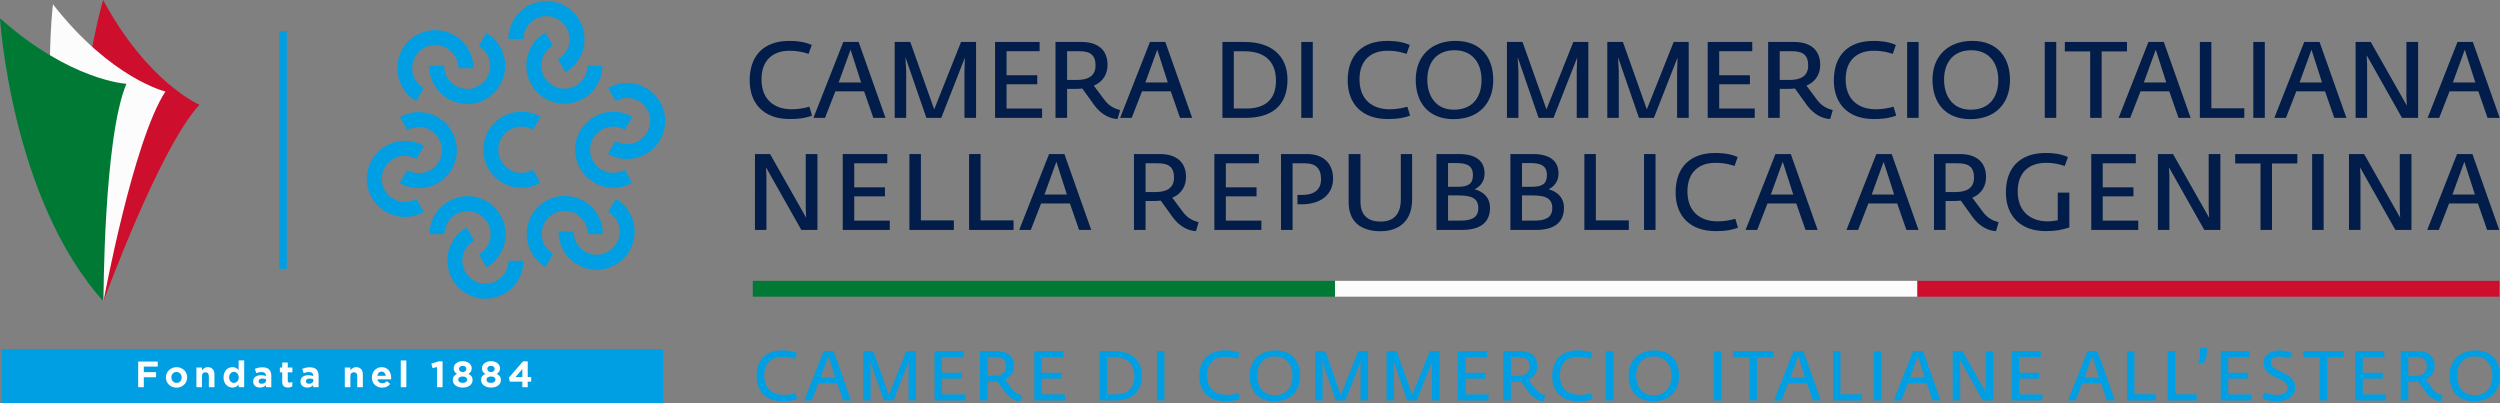 <?xml version="1.0" encoding="utf-8"?>
<!-- Generator: Adobe Illustrator 28.3.0, SVG Export Plug-In . SVG Version: 6.00 Build 0)  -->
<svg version="1.1" id="Capa_1" xmlns="http://www.w3.org/2000/svg" xmlns:xlink="http://www.w3.org/1999/xlink" x="0px" y="0px"
	 viewBox="0 0 15323.3 2470.7" style="enable-background:new 0 0 15323.3 2470.7;" xml:space="preserve">
<rect x="0" y="0" width="15323.3" height="2470.7" fill="#808080" stroke="none"/>
<style type="text/css">
	.st0{fill:#009FE3;}
	.st1{fill:#021D49;}
	.st2{fill:#007934;}
	.st3{fill:#CE0E2D;}
	.st4{fill:#FCFCFC;}
</style>
<g>
	<g>
		<path class="st0" d="M4637.3,2305.2c0-98.5,55.7-157.6,158-157.6c51.8,0,78,11.1,89.5,16.3l-12.4,35.5
			c-17.1-5.1-36.4-12.4-76.2-12.4c-60.8-0.4-111.8,33-111.8,113.9c0,82.7,53.1,119.5,120.3,119.5c28.7,0,52.3-5.2,70.7-10.3
			l10.7,35.6c-16.7,6.4-42,13.7-89.1,13.7C4693.9,2459.4,4637.3,2398.2,4637.3,2305.2z"/>
		<path class="st0" d="M5048.1,2151.9h61.2l107.1,302.8H5168l-36.8-105.8h-114.8l-41.1,105.8H4929L5048.1,2151.9z M5119.2,2313.4
			l-42-130.6l-47.5,130.6H5119.2z"/>
		<path class="st0" d="M5290.4,2151.9h62.1l95.5,269l107.1-269h60v302.8h-46.3v-186.3l1.7-54l-94.2,240.3h-59.5l-83.5-242l3,56.1
			v185.9h-45.8V2151.9z"/>
		<path class="st0" d="M5728.1,2151.9h177.7v36.8H5774v95.9h122.5v36H5774v96.8h141.8v37.3h-187.6V2151.9z"/>
		<path class="st0" d="M6162.8,2406.3l-49.7-69c-6.9,1.3-16.7,1.7-24.8,1.7h-35.5v115.6h-46.3v-302.8h104.1
			c60.8,0,103.7,28.7,103.7,91.7c0,35.1-16.7,66.4-54.8,82.7l42.8,57.4c19.3,25.3,41.1,34.7,62.1,40.3l-10.3,35.6
			C6224.9,2458.1,6190.7,2443.1,6162.8,2406.3z M6090.9,2303.5c45.8,0,75.4-15.4,75.4-57.8c0-41.5-21-57-65.1-57h-48.4v114.8H6090.9
			z"/>
		<path class="st0" d="M6339.7,2151.9h177.7v36.8h-131.9v95.9H6508v36h-122.5v96.8h141.8v37.3h-187.6V2151.9z"/>
		<path class="st0" d="M6739.2,2151.9h89.1c99.8,0,170.5,49.7,170.5,150.3c0,105.8-64.7,152.5-167.9,152.5h-91.7V2151.9z
			 M6835.6,2417.5c75.8,0,117.4-37.7,117.4-110.5c0-80.1-47.5-117.8-125.9-117.8h-42.4v228.3H6835.6z"/>
		<path class="st0" d="M7091.3,2151.9h45.8v302.8h-45.8V2151.9z"/>
		<path class="st0" d="M7350.8,2305.2c0-98.5,55.7-157.6,158-157.6c51.8,0,78,11.1,89.5,16.3l-12.4,35.5
			c-17.1-5.1-36.4-12.4-76.2-12.4c-60.8-0.4-111.8,33-111.8,113.9c0,82.7,53.1,119.5,120.4,119.5c28.7,0,52.2-5.2,70.7-10.3
			l10.7,35.6c-16.7,6.4-42,13.7-89.1,13.7C7407.3,2459.4,7350.8,2398.2,7350.8,2305.2z"/>
		<path class="st0" d="M7659.6,2302.7c0-95.1,63-155,158.9-155c101.1,0,150.3,66.8,150.3,155.9c0,93.8-58.2,156.3-158.5,156.3
			C7712.7,2459.8,7659.6,2396.5,7659.6,2302.7z M7922.1,2303.1c0-67.2-36.8-118.2-107.5-118.2c-73.7,0-108.8,51-108.8,117.4
			c0,64.7,33.8,119.9,105.8,119.9C7888.3,2422.2,7922.1,2370.3,7922.1,2303.1z"/>
		<path class="st0" d="M8060.8,2151.9h62.1l95.5,269l107.1-269h60v302.8h-46.3v-186.3l1.7-54l-94.2,240.3h-59.5l-83.5-242l3,56.1
			v185.9h-45.8V2151.9z"/>
		<path class="st0" d="M8498.5,2151.9h62.1l95.5,269l107.1-269h60v302.8h-46.3v-186.3l1.7-54l-94.2,240.3h-59.5l-83.5-242l3,56.1
			v185.9h-45.8V2151.9z"/>
		<path class="st0" d="M8936.2,2151.9H9114v36.8H8982v95.9h122.5v36H8982v96.8h141.8v37.3h-187.6V2151.9z"/>
		<path class="st0" d="M9370.9,2406.3l-49.7-69c-6.9,1.3-16.7,1.7-24.8,1.7h-35.5v115.6h-46.3v-302.8h104.1
			c60.8,0,103.7,28.7,103.7,91.7c0,35.1-16.7,66.4-54.8,82.7l42.8,57.4c19.3,25.3,41.1,34.7,62.1,40.3l-10.3,35.6
			C9433,2458.1,9398.8,2443.1,9370.9,2406.3z M9299,2303.5c45.8,0,75.4-15.4,75.4-57.8c0-41.5-21-57-65.1-57h-48.4v114.8H9299z"/>
		<path class="st0" d="M9513.9,2305.2c0-98.5,55.7-157.6,158-157.6c51.8,0,78,11.1,89.5,16.3l-12.4,35.5
			c-17.1-5.1-36.4-12.4-76.2-12.4c-60.8-0.4-111.8,33-111.8,113.9c0,82.7,53.1,119.5,120.4,119.5c28.7,0,52.2-5.2,70.7-10.3
			l10.7,35.6c-16.7,6.4-42,13.7-89.1,13.7C9570.5,2459.4,9513.9,2398.2,9513.9,2305.2z"/>
		<path class="st0" d="M9843.7,2151.9h45.8v302.8h-45.8V2151.9z"/>
		<path class="st0" d="M9982,2302.7c0-95.1,63-155,158.9-155c101.1,0,150.3,66.8,150.3,155.9c0,93.8-58.2,156.3-158.5,156.3
			C10035.1,2459.8,9982,2396.5,9982,2302.7z M10244.6,2303.1c0-67.2-36.8-118.2-107.5-118.2c-73.7,0-108.8,51-108.8,117.4
			c0,64.7,33.8,119.9,105.8,119.9C10210.7,2422.2,10244.6,2370.3,10244.6,2303.1z"/>
		<path class="st0" d="M10504.5,2151.9h45.8v302.8h-45.8V2151.9z"/>
		<path class="st0" d="M10722.9,2189.6h-101.1v-37.7h248v37.7h-101.1v265.1h-45.8V2189.6z"/>
		<path class="st0" d="M10992.7,2151.9h61.2l107.1,302.8h-48.4l-36.8-105.8H10961l-41.1,105.8h-46.3L10992.7,2151.9z
			 M11063.8,2313.4l-42-130.6l-47.5,130.6H11063.8z"/>
		<path class="st0" d="M11235.1,2151.9h45.8v264.7h131.5v38.1h-177.3V2151.9z"/>
		<path class="st0" d="M11485.6,2151.9h45.8v302.8h-45.8V2151.9z"/>
		<path class="st0" d="M11725.9,2151.9h61.3l107.1,302.8h-48.4l-36.8-105.8h-114.8l-41.1,105.8h-46.3L11725.9,2151.9z M11797,2313.4
			l-42-130.6l-47.5,130.6H11797z"/>
		<path class="st0" d="M11968.3,2151.9h60.4l143.9,254l-1.7-36.8v-217.2h46.7v302.8h-64.2l-140.9-249.7l1.7,33.8v215.9h-45.8V2151.9
			z"/>
		<path class="st0" d="M12331,2151.9h177.7v36.8h-131.9v95.9h122.5v36h-122.5v96.8h141.8v37.3H12331V2151.9z"/>
		<path class="st0" d="M12794.4,2151.9h61.3l107.1,302.8h-48.4l-36.8-105.8h-114.8l-41.1,105.8h-46.3L12794.4,2151.9z
			 M12865.5,2313.4l-42-130.6l-47.5,130.6H12865.5z"/>
		<path class="st0" d="M13036.8,2151.9h45.8v264.7h131.5v38.1h-177.3V2151.9z"/>
		<path class="st0" d="M13287.3,2151.9h45.8v264.7h131.5v38.1h-177.3V2151.9z"/>
		<path class="st0" d="M13484.7,2172v-40.7h42v24.4c0,31.3-8.6,53.1-20.1,70.2h-33.8C13480.5,2209.7,13484.7,2186.2,13484.7,2172z"
			/>
		<path class="st0" d="M13611.5,2151.9h177.7v36.8h-131.9v95.9h122.5v36h-122.5v96.8h141.8v37.3h-187.6V2151.9z"/>
		<path class="st0" d="M13865.9,2440.6l14.1-35.5c24,9.9,44.1,15.4,74.1,15.4c34.7,0,67.2-11.6,67.2-44.6
			c0-68.1-146.9-51.4-146.9-151.6c0-51.8,45.4-76.2,95.1-76.2c38.5,0,60,7.7,79.7,16.3l-12.8,33.4c-19.3-6.4-36.8-12-65.5-12
			c-32.1,0-52.2,12.4-52.2,37.3c0,60,148.6,53.5,148.6,150.3c0,60.4-52.3,86.5-112.2,86.5
			C13909.1,2459.8,13884.3,2450.4,13865.9,2440.6z"/>
		<path class="st0" d="M14217.9,2189.6h-101.1v-37.7h248v37.7h-101.1v265.1h-45.8V2189.6z"/>
		<path class="st0" d="M14436.3,2151.9h177.7v36.8h-131.9v95.9h122.5v36h-122.5v96.8h141.8v37.3h-187.6V2151.9z"/>
		<path class="st0" d="M14871,2406.3l-49.7-69c-6.9,1.3-16.7,1.7-24.9,1.7h-35.5v115.6h-46.3v-302.8h104.1
			c60.8,0,103.7,28.7,103.7,91.7c0,35.1-16.7,66.4-54.8,82.7l42.8,57.4c19.3,25.3,41.1,34.7,62.1,40.3l-10.3,35.6
			C14933.1,2458.1,14898.9,2443.1,14871,2406.3z M14799.1,2303.5c45.8,0,75.4-15.4,75.4-57.8c0-41.5-21-57-65.1-57h-48.4v114.8
			H14799.1z"/>
		<path class="st0" d="M15014.1,2302.7c0-95.1,63-155,158.9-155c101.1,0,150.3,66.8,150.3,155.9c0,93.8-58.2,156.3-158.5,156.3
			C15067.2,2459.8,15014.1,2396.5,15014.1,2302.7z M15276.6,2303.1c0-67.2-36.8-118.2-107.5-118.2c-73.7,0-108.8,51-108.8,117.4
			c0,64.7,33.8,119.9,105.8,119.9C15242.8,2422.2,15276.6,2370.3,15276.6,2303.1z"/>
	</g>
	<g>
		<path class="st1" d="M4595,492.8c0-151.3,85.5-242.1,242.8-242.1c79.6,0,119.8,17.1,137.5,25l-19.1,54.6
			c-26.3-7.9-55.9-19.1-117.1-19.1c-93.4-0.7-171.7,50.7-171.7,175c0,127,81.6,183.6,184.9,183.6c44.1,0,80.3-7.9,108.6-15.8
			l16.5,54.6c-25.7,9.9-64.5,21.1-136.9,21.1C4681.9,729.6,4595,635.5,4595,492.8z"/>
		<path class="st1" d="M5168.8,257.2h94.1l164.5,465.2H5353l-56.6-162.5h-176.3l-63.2,162.5h-71.1L5168.8,257.2z M5278,505.3
			l-64.5-200.7l-73,200.7H5278z"/>
		<path class="st1" d="M5483.9,257.2h95.4L5726,670.4l164.5-413.2h92.1v465.2h-71.1V436.2l2.6-82.9l-144.8,369.1H5678l-128.3-371.8
			l4.6,86.2v285.6h-70.4V257.2z"/>
		<path class="st1" d="M6099.1,257.2h273.1v56.6h-202.7v147.4h188.2v55.3h-188.2v148.7h217.8v57.2h-288.2V257.2z"/>
		<path class="st1" d="M6709.7,648l-76.3-105.9c-10.5,2-25.7,2.6-38.2,2.6h-54.6v177.7h-71.1V257.2h159.9
			c93.4,0,159.2,44.1,159.2,140.8c0,53.9-25.7,102-84.2,127l65.8,88.2c29.6,38.8,63.2,53.3,95.4,61.8l-15.8,54.6
			C6805.1,727.7,6752.4,704.6,6709.7,648z M6599.1,490.1c70.4,0,115.8-23.7,115.8-88.8c0-63.8-32.2-87.5-100-87.5h-74.4v176.3
			H6599.1z"/>
		<path class="st1" d="M7048.5,257.2h94.1l164.5,465.2h-74.4l-56.6-162.5h-176.3l-63.2,162.5h-71.1L7048.5,257.2z M7157.7,505.3
			l-64.5-200.7l-73,200.7H7157.7z"/>
		<path class="st1" d="M7492.6,257.2h136.9c153.3,0,261.9,76.3,261.9,231c0,162.5-99.4,234.3-257.9,234.3h-140.8V257.2z
			 M7640.6,665.1c116.5,0,180.3-57.9,180.3-169.8c0-123.1-73-181-193.4-181h-65.1v350.7H7640.6z"/>
		<path class="st1" d="M7976.1,257.2h70.4v465.2h-70.4V257.2z"/>
		<path class="st1" d="M8260.4,492.8c0-151.3,85.5-242.1,242.8-242.1c79.6,0,119.8,17.1,137.5,25l-19.1,54.6
			c-26.3-7.9-55.9-19.1-117.1-19.1c-93.4-0.7-171.7,50.7-171.7,175c0,127,81.6,183.6,184.9,183.6c44.1,0,80.3-7.9,108.6-15.8
			l16.5,54.6c-25.7,9.9-64.5,21.1-136.9,21.1C8347.2,729.6,8260.4,635.5,8260.4,492.8z"/>
		<path class="st1" d="M8677.5,488.8c0-146.1,96.7-238.2,244.1-238.2c155.3,0,231,102.6,231,239.5c0,144.1-89.5,240.2-243.5,240.2
			C8759.1,730.3,8677.5,632.9,8677.5,488.8z M9080.8,489.5c0-103.3-56.6-181.6-165.2-181.6c-113.2,0-167.1,78.3-167.1,180.3
			c0,99.4,52,184.2,162.5,184.2C9028.9,672.4,9080.8,592.8,9080.8,489.5z"/>
		<path class="st1" d="M9236.7,257.2h95.4l146.7,413.2l164.5-413.2h92.1v465.2h-71.1V436.2l2.6-82.9l-144.8,369.1h-91.5
			l-128.3-371.8l4.6,86.2v285.6h-70.4V257.2z"/>
		<path class="st1" d="M9851.9,257.2h95.4l146.7,413.2l164.5-413.2h92.1v465.2h-71.1V436.2l2.6-82.9l-144.8,369.1h-91.5
			l-128.3-371.8l4.6,86.2v285.6h-70.4V257.2z"/>
		<path class="st1" d="M10467.1,257.2h273.1v56.6h-202.7v147.4h188.2v55.3h-188.2v148.7h217.8v57.2h-288.2V257.2z"/>
		<path class="st1" d="M11077.7,648l-76.3-105.9c-10.5,2-25.7,2.6-38.2,2.6h-54.6v177.7h-71.1V257.2h159.9
			c93.4,0,159.2,44.1,159.2,140.8c0,53.9-25.7,102-84.2,127l65.8,88.2c29.6,38.8,63.2,53.3,95.4,61.8l-15.8,54.6
			C11173.1,727.7,11120.4,704.6,11077.7,648z M10967.1,490.1c70.4,0,115.8-23.7,115.8-88.8c0-63.8-32.2-87.5-100-87.5h-74.4v176.3
			H10967.1z"/>
		<path class="st1" d="M11240.2,492.8c0-151.3,85.5-242.1,242.8-242.1c79.6,0,119.8,17.1,137.5,25l-19.1,54.6
			c-26.3-7.9-55.9-19.1-117.1-19.1c-93.4-0.7-171.7,50.7-171.7,175c0,127,81.6,183.6,184.9,183.6c44.1,0,80.3-7.9,108.6-15.8
			l16.5,54.6c-25.7,9.9-64.5,21.1-136.9,21.1C11327,729.6,11240.2,635.5,11240.2,492.8z"/>
		<path class="st1" d="M11689.5,257.2h70.4v465.2h-70.4V257.2z"/>
		<path class="st1" d="M11844.8,488.8c0-146.1,96.7-238.2,244.1-238.2c155.3,0,231,102.6,231,239.5c0,144.1-89.5,240.2-243.5,240.2
			C11926.4,730.3,11844.8,632.9,11844.8,488.8z M12248.1,489.5c0-103.3-56.6-181.6-165.2-181.6c-113.2,0-167.1,78.3-167.1,180.3
			c0,99.4,52,184.2,162.5,184.2C12196.2,672.4,12248.1,592.8,12248.1,489.5z"/>
		<path class="st1" d="M12533,257.2h70.4v465.2h-70.4V257.2z"/>
		<path class="st1" d="M12811.3,315.1H12656v-57.9h381v57.9h-155.3v407.3h-70.4V315.1z"/>
		<path class="st1" d="M13168.5,257.2h94.1l164.5,465.2h-74.3l-56.6-162.5h-176.3l-63.2,162.5h-71.1L13168.5,257.2z M13277.8,505.3
			l-64.5-200.7l-73,200.7H13277.8z"/>
		<path class="st1" d="M13483.7,257.2h70.4v406.6h202v58.6h-272.4V257.2z"/>
		<path class="st1" d="M13811.3,257.2h70.4v465.2h-70.4V257.2z"/>
		<path class="st1" d="M14123.2,257.2h94.1l164.5,465.2h-74.3l-56.6-162.5h-176.3l-63.2,162.5h-71.1L14123.2,257.2z M14232.4,505.3
			l-64.5-200.7l-73,200.7H14232.4z"/>
		<path class="st1" d="M14438.3,257.2h92.8l221.1,390.2l-2.6-56.6V257.2h71.7v465.2h-98.7l-216.5-383.6l2.6,52v331.6h-70.4V257.2z"
			/>
		<path class="st1" d="M15062.7,257.2h94.1l164.5,465.2h-74.3l-56.6-162.5H15014l-63.2,162.5h-71.1L15062.7,257.2z M15172,505.3
			l-64.5-200.7l-73,200.7H15172z"/>
		<path class="st1" d="M4627.3,944.2h92.8l221.1,390.2l-2.6-56.6V944.2h71.7v465.2h-98.7l-216.5-383.6l2.6,52v331.6h-70.4V944.2z"/>
		<path class="st1" d="M5165.5,944.2h273.1v56.6h-202.7v147.4h188.2v55.3h-188.2v148.7h217.8v57.2h-288.2V944.2z"/>
		<path class="st1" d="M5574.1,944.2h70.4v406.6h202v58.6h-272.4V944.2z"/>
		<path class="st1" d="M5939.9,944.2h70.4v406.6h202v58.6h-272.4V944.2z"/>
		<path class="st1" d="M6430,944.2h94.1l164.5,465.2h-74.4l-56.6-162.5h-176.3l-63.2,162.5h-71.1L6430,944.2z M6539.3,1192.3
			l-64.5-200.7l-73,200.7H6539.3z"/>
		<path class="st1" d="M7190.6,1335.1l-76.3-105.9c-10.5,2-25.7,2.6-38.2,2.6h-54.6v177.6h-71.1V944.2h159.9
			c93.4,0,159.2,44.1,159.2,140.8c0,54-25.7,102-84.2,127l65.8,88.2c29.6,38.8,63.2,53.3,95.4,61.9l-15.8,54.6
			C7286,1414.7,7233.4,1391.6,7190.6,1335.1z M7080.1,1177.1c70.4,0,115.8-23.7,115.8-88.8c0-63.8-32.2-87.5-100-87.5h-74.4v176.4
			H7080.1z"/>
		<path class="st1" d="M7443.2,944.2h273.1v56.6h-202.7v147.4h188.2v55.3h-188.2v148.7h217.8v57.2h-288.2V944.2z"/>
		<path class="st1" d="M7851.8,944.2h159.9c96.1,0,159.2,54,159.2,151.3c0,85.5-62.5,156.6-193.4,156.6h-25v-57.2h28.9
			c72.4,0,115.8-31.6,115.8-96.7c0-63.8-30.3-97.4-100-97.4h-74.4v408.6h-71.1V944.2z"/>
		<path class="st1" d="M8266.3,1239.6V944.2h72.4V1235c0,92.8,55.3,123.1,123,123.1c71.7,0,124.4-34.9,124.4-138.2V944.2h69.1v278.3
			c0,152.6-104,194.8-193.4,194.8C8366.3,1417.3,8266.3,1379.1,8266.3,1239.6z"/>
		<path class="st1" d="M8804.5,944.2H8942c107.9,0,157.3,45.4,157.3,118.4c0,69.1-51.3,91.5-58.6,96.7v1.3
			c10.5,3.3,92.1,24.4,92.1,113.2c0,79-46.7,135.5-171.1,135.5h-157.3V944.2z M8936.7,1144.9c65.1,0,91.5-20.4,91.5-71.7
			c0-55.9-35.5-73.7-100.7-73.7h-52v145.4H8936.7z M8949.9,1352.2c63.2,0,111.2-14.5,111.2-76.3c0-65.1-47.4-78.3-128.3-78.3h-57.2
			v154.6H8949.9z"/>
		<path class="st1" d="M9257.8,944.2h137.5c107.9,0,157.3,45.4,157.3,118.4c0,69.1-51.3,91.5-58.6,96.7v1.3
			c10.5,3.3,92.1,24.4,92.1,113.2c0,79-46.7,135.5-171.1,135.5h-157.3V944.2z M9390.1,1144.9c65.1,0,91.5-20.4,91.5-71.7
			c0-55.9-35.5-73.7-100.7-73.7h-52v145.4H9390.1z M9403.2,1352.2c63.2,0,111.2-14.5,111.2-76.3c0-65.1-47.4-78.3-128.3-78.3h-57.2
			v154.6H9403.2z"/>
		<path class="st1" d="M9711.1,944.2h70.4v406.6h202v58.6h-272.4V944.2z"/>
		<path class="st1" d="M10076.9,944.2h70.4v465.2h-70.4V944.2z"/>
		<path class="st1" d="M10270.4,1179.8c0-151.3,85.5-242.1,242.8-242.1c79.6,0,119.8,17.1,137.5,25l-19.1,54.6
			c-26.3-7.9-55.9-19.1-117.1-19.1c-93.4-0.7-171.7,50.7-171.7,175c0,127,81.6,183.6,184.9,183.6c44.1,0,80.3-7.9,108.6-15.8
			l16.5,54.6c-25.7,9.9-64.5,21.1-136.9,21.1C10357.2,1416.7,10270.4,1322.5,10270.4,1179.8z"/>
		<path class="st1" d="M10882.3,944.2h94.1l164.5,465.2h-74.4l-56.6-162.5h-176.3l-63.2,162.5h-71.1L10882.3,944.2z M10991.5,1192.3
			l-64.5-200.7l-73,200.7H10991.5z"/>
		<path class="st1" d="M11500.7,944.2h94.1l164.5,465.2h-74.4l-56.6-162.5H11452l-63.2,162.5h-71.1L11500.7,944.2z M11609.9,1192.3
			l-64.5-200.7l-73,200.7H11609.9z"/>
		<path class="st1" d="M12094.2,1335.1l-76.3-105.9c-10.5,2-25.6,2.6-38.2,2.6h-54.6v177.6h-71.1V944.2h159.9
			c93.4,0,159.2,44.1,159.2,140.8c0,54-25.7,102-84.2,127l65.8,88.2c29.6,38.8,63.2,53.3,95.4,61.9l-15.8,54.6
			C12189.6,1414.7,12136.9,1391.6,12094.2,1335.1z M11983.6,1177.1c70.4,0,115.8-23.7,115.8-88.8c0-63.8-32.2-87.5-100-87.5h-74.4
			v176.4H11983.6z"/>
		<path class="st1" d="M12294.8,1179.8c0-152.6,86.9-242.1,244.1-242.1c77.6,0,111.8,15.1,136.2,25l-19.7,54.6
			c-29.6-8.5-55.9-19.1-115.8-19.1c-92.8,0-172.4,49.3-172.4,175c0,128.3,83.6,183.6,183.6,183.6c27.6,0,47.4-4.6,61.8-6.6v-169.8
			h71.1v213.8c-44.1,14.5-83.6,22.4-144.8,22.4C12385.6,1416.7,12294.8,1324.5,12294.8,1179.8z"/>
		<path class="st1" d="M12817.9,944.2h273.1v56.6h-202.7v147.4h188.2v55.3h-188.2v148.7h217.8v57.2h-288.2V944.2z"/>
		<path class="st1" d="M13226.4,944.2h92.8l221.1,390.2l-2.6-56.6V944.2h71.7v465.2h-98.7l-216.5-383.6l2.6,52v331.6h-70.4V944.2z"
			/>
		<path class="st1" d="M13855.4,1002.1h-155.3v-57.9h381v57.9h-155.3v407.3h-70.4V1002.1z"/>
		<path class="st1" d="M14171.9,944.2h70.4v465.2h-70.4V944.2z"/>
		<path class="st1" d="M14397.6,944.2h92.8l221.1,390.2l-2.6-56.6V944.2h71.7v465.2h-98.7l-216.5-383.6l2.6,52v331.6h-70.4V944.2z"
			/>
		<path class="st1" d="M15060.1,944.2h94.1l164.5,465.2h-74.3l-56.6-162.5h-176.3l-63.2,162.5h-71.1L15060.1,944.2z M15169.3,1192.3
			l-64.5-200.7l-73,200.7H15169.3z"/>
	</g>
	<g>
		<g>
			<rect x="4614" y="1721.3" class="st2" width="3568.6" height="97.1"/>
		</g>
		<g>
			<rect x="11751.1" y="1721.3" class="st3" width="3568.6" height="97.1"/>
		</g>
		<g>
			<rect x="8182.5" y="1721.3" class="st4" width="3568.6" height="97.1"/>
		</g>
	</g>
	<g>
		<g>
			<g>
				<g>
					<path class="st0" d="M3195.5,776.1c24.9,0,49.7,6.9,71.1,19.1l46.2-79.2c-35.5-20.7-76.1-31.4-117.3-31.4
						c-128.7,0-233.2,104.6-233.2,232.8c0,128.6,104.5,233.3,233.2,233.3c40.8,0,80.8-10.2,115.8-30.7l-45.6-79.8
						c-21.4,12.4-45.7,19-70.3,19c-78,0-141.5-63.7-141.5-141.7C3054,839.7,3117.4,776.1,3195.5,776.1z"/>
					<path class="st0" d="M3758.2,776.1c25.1,0,49.6,6.9,71.2,19.1l46.2-79.2c-35.6-20.7-76.1-31.4-117.4-31.4
						c-128.5,0-233.1,104.6-233.1,232.8c0,128.6,104.6,233.3,233.1,233.3c40.7,0,80.8-10.2,116-30.7l-45.7-79.8
						c-21.3,12.4-45.6,19-70.3,19c-77.9,0-141.5-63.7-141.5-141.7C3616.7,839.7,3680.2,776.1,3758.2,776.1z"/>
					<path class="st0" d="M3843.6,508.4c-40.8,0-80.8,10.4-115.9,30.6l45.7,80c21.4-12.4,45.6-19,70.3-19
						c78,0,141.5,63.8,141.5,141.5c0,77.7-63.5,141.4-141.5,141.4c-25,0-49.6-6.8-71.1-19.2l-46.2,79.3
						c35.6,20.8,76.1,31.4,117.4,31.4c128.7,0,233.2-104.6,233.2-233C4076.8,613.2,3972.3,508.4,3843.6,508.4z"/>
					<path class="st0" d="M3390.8,1311.5c32.7-18.8,70.8-23.9,107.4-14c36.4,10,67,33.4,85.8,66.1c12.7,21.4,19.1,45.9,19,71.1
						l91.8,0.5c0.2-41.3-10.7-82.2-31.2-117.8c-31.1-54-81.6-92.6-141.7-108.3c-60.3-16.5-123.1-8.3-177,23.2
						c-54,30.8-92.6,81.2-108.6,141.2c-16.2,60.3-7.9,123.3,23.2,177.4c20.3,35,49.7,64.3,84.7,84.7l46.1-79.2
						c-21.2-12.5-39-30.3-51.1-51.8c-19.1-32.8-23.9-70.6-14.3-107.3C3334.6,1361.2,3358.1,1330.7,3390.8,1311.5z"/>
					<path class="st0" d="M3773.9,1218.4l-46.1,79.6c21.2,12.3,39,30.2,51.3,51.2c39,67.7,15.8,154.5-51.8,193.4
						c-32.7,18.5-70.8,23.9-107.4,14.1c-36.5-10.1-67-33.4-85.8-66c-12.5-21.9-19.1-46.2-19-71.2l-91.7-0.5
						c-0.2,41.1,10.7,81.9,31.2,117.7c43.2,74.6,121.7,116.4,202.3,116.4c39.6,0,79.7-9.9,116.3-31.2
						c111.4-64.3,149.7-207.2,85.4-318.6C3838.3,1268.5,3808.9,1239.1,3773.9,1218.4z"/>
					<path class="st0" d="M2936.4,1313.3c32.7,18.5,56,49.1,66,85.6c9.7,36.6,4.7,74.8-14.3,107.5c-12.4,21.6-30.4,39.6-52.2,51.7
						l45.6,80c35.8-20.6,65.6-50.3,86.2-86.1c31.1-53.8,39.2-116.5,23.2-176.7c-16.1-60.4-54.6-110.5-108.7-141.8
						c-111.3-64.2-254.2-26.1-318.6,85.7c-20.2,35-31.1,74.9-31.2,115.7l91.6,0.3c0.1-24.8,6.8-49,19.2-70.6
						C2782.1,1297.1,2868.8,1274.2,2936.4,1313.3z"/>
					<path class="st0" d="M3097.9,1668.2c-18.9,32.7-49.3,56.3-85.9,65.8c-36.4,10-74.6,5.1-107.4-14c-32.7-19-56-49.2-65.9-85.9
						c-9.8-36.7-4.6-74.7,14.2-107.4c12.6-21.9,30.5-39.9,52.2-52.1l-45.5-79.7c-35.8,20.3-65.6,50-86.2,85.7
						c-64.3,111.6-25.8,254.5,85.5,318.8c36,20.8,75.8,31.5,116.3,31.5c20.1,0,40.7-2.6,60.6-8.1c60.4-16.2,110.6-54.7,141.7-108.8
						c20.3-35,31.1-75.4,31.2-115.8l-91.6-0.2C3116.9,1622.8,3110.3,1647,3097.9,1668.2z"/>
					<path class="st0" d="M2566.6,1061.7c-0.1,0-0.1,0-0.1,0c-24.9,0-49.5-6.9-70.9-19.2l-46.2,79.4c35.5,20.7,76.2,31.5,117.2,31.5
						c0.1,0,0.1,0,0.2,0c62.2,0,121-24.2,164.9-68.3c44.2-43.8,68.4-102.2,68.4-164.7c0-128.4-104.6-233.2-233.3-233.2
						c-40.7,0-80.8,10.3-115.9,30.6l45.6,80c21.4-12.3,45.8-19,70.3-19c78.2,0,141.5,63.8,141.5,141.6c0,37.9-14.7,73.3-41.4,100
						C2640,1047.1,2604.6,1061.7,2566.6,1061.7z"/>
					<path class="st0" d="M2481.2,1237.7c-77.8,0-141.5-63.7-141.5-141.6c0-77.7,63.7-141.2,141.5-141.2h0c25.2,0,49.6,6.8,71.3,19
						l46.3-79.3c-35.7-20.8-76.1-31.3-117.6-31.3h0c-128.4,0-233.2,104.5-233.2,232.8c0,128.6,104.8,233.3,233.2,233.3
						c40.7,0,80.7-10.3,116.1-30.7l-45.9-79.7C2530.3,1231.1,2506,1237.7,2481.2,1237.7z"/>
					<path class="st0" d="M2934.1,526.2c-32.7,18.7-70.9,24-107.3,13.8c-36.5-9.8-67-33.2-86-65.9c-12.4-21.6-19-45.8-18.9-71.1
						l-91.8-0.5c0,41.1,10.5,82.2,31.3,117.9c31.2,54.1,81.5,92.6,141.5,108.2c20.1,5.7,40.4,8.6,61,8.6c40.3,0,80.2-11,116.2-31.7
						c111.3-63.8,149.5-206.8,85.2-318.6c-20.3-35-49.5-64.3-84.8-84.6l-46,79.2c21.3,12.4,39,30.2,51.4,51.7
						C3024.9,400.4,3001.6,487.1,2934.1,526.2z"/>
					<path class="st0" d="M2551.1,619.4l46-79.7c-21.3-12.4-39.1-30.2-51.5-51.4c-39-67.6-15.6-154.5,51.8-193.5
						c67.6-38.9,154.4-15.1,193.5,52.2c12.3,21.8,19,45.9,18.8,71l91.7,0.6c0.2-41-10.5-82.2-31.2-117.9
						c-64.3-110.7-207.2-149.1-318.7-85.1c-111.2,64.1-149.4,207.1-85.2,318.5C2486.6,569.3,2515.8,598.7,2551.1,619.4z"/>
					<path class="st0" d="M3388.4,524.6c-32.7-18.5-56.2-49.2-65.9-85.9c-9.9-36.7-4.8-74.7,14-107.5c12.6-21.7,30.6-39.6,52.2-51.6
						l-45.4-80.2c-35.8,20.6-65.5,50.4-86.1,86.2c-31.2,53.6-39.5,116.4-23.5,176.7c16.2,60.3,54.8,110.5,108.7,142.1
						c36.7,20.9,76.8,30.8,116.2,30.8c80.7,0,159.2-41.9,202.4-116.6c20.4-35.1,31.1-75.1,31.2-115.7l-91.8-0.3
						c-0.1,24.7-6.5,49.1-18.7,70.6C3542.7,540.4,3455.9,563.6,3388.4,524.6z"/>
					<path class="st0" d="M3226.9,169.5c39.1-67.8,125.7-90.5,193.2-51.5c32.7,18.7,56.2,48.8,66,85.6c9.7,36.8,4.8,74.7-14.2,107.5
						c-12.4,21.9-30.5,39.8-52.2,52l45.6,79.8c35.8-20.2,65.6-50,86.1-85.8c31.1-53.8,39.5-116.8,23.3-177.2
						c-16.1-60.5-54.8-110.7-108.7-141.5c-111.4-64.5-254.3-26.7-318.6,85.5c-20.2,34.9-31.1,75.4-31.3,115.6l91.9,0.3
						C3208,215,3214.5,190.6,3226.9,169.5z"/>
				</g>
			</g>
			<g>
				<rect x="1712" y="189.9" class="st0" width="45.9" height="1458"/>
			</g>
		</g>
		<g>
			<path class="st3" d="M631.9,0c0,0-314.5,1064.1,2.4,1847.2c0,0,342.6-940.7,588.4-1205.1C1222.8,642.1,906.5,508.6,631.9,0z"/>
			<path class="st4" d="M324.5,26.2c0,0-133,1101.6,309.8,1821.1c0,0,181.2-984.6,379.7-1286.3C1014,561,679.9,482.1,324.5,26.2z"/>
			<path class="st2" d="M0,112.3c0,0,68.6,1107.5,634.3,1734.9c0,0,0-1001.2,140.6-1333.7C774.9,513.5,432,496.3,0,112.3z"/>
		</g>
	</g>
	<rect x="11" y="2140" class="st0" width="4054.9" height="330.8"/>
	<g>
		<path class="st4" d="M881.5,2247.1v34h75.1v31.3h-75.1v61h-34.6v-157.5h119.9v31.3H881.5z"/>
		<path class="st4" d="M1142.3,2337.7c-3.3,7.6-7.9,14.2-13.7,19.9c-5.9,5.7-12.8,10.2-20.7,13.5c-8,3.3-16.7,5-26.1,5
			c-9.3,0-17.9-1.6-25.9-4.8s-14.8-7.7-20.6-13.3c-5.8-5.6-10.3-12.2-13.6-19.8c-3.3-7.6-4.9-15.7-4.9-24.4v-0.5
			c0-8.7,1.6-16.8,4.9-24.4c3.3-7.6,7.9-14.2,13.7-19.9c5.8-5.7,12.7-10.2,20.7-13.5c8-3.3,16.7-5,26.1-5c9.3,0,17.9,1.6,25.9,4.8
			c7.9,3.2,14.8,7.7,20.6,13.3c5.8,5.6,10.3,12.2,13.6,19.8s4.9,15.7,4.9,24.4v0.5C1147.2,2322,1145.6,2330.1,1142.3,2337.7z
			 M1113.5,2313.3c0-4.5-0.8-8.7-2.3-12.7c-1.5-4-3.7-7.5-6.5-10.6c-2.9-3.1-6.2-5.5-10.1-7.3c-3.9-1.8-8.2-2.7-12.8-2.7
			c-4.9,0-9.3,0.9-13.2,2.6c-3.8,1.7-7.1,4.1-9.8,7.1c-2.7,3-4.8,6.5-6.2,10.5c-1.4,4-2.1,8.2-2.1,12.7v0.5c0,4.5,0.8,8.7,2.3,12.7
			c1.5,4,3.7,7.5,6.5,10.6c2.8,3.1,6.2,5.5,10,7.3c3.8,1.8,8.1,2.7,12.9,2.7c4.9,0,9.3-0.9,13.2-2.6c3.8-1.7,7.1-4.1,9.8-7.1
			c2.7-3,4.8-6.5,6.2-10.5c1.4-4,2.1-8.2,2.1-12.7V2313.3z"/>
		<path class="st4" d="M1280,2373.4v-67.1c0-8.1-1.8-14.2-5.4-18.3c-3.6-4.1-8.7-6.2-15.3-6.2c-6.6,0-11.8,2.1-15.6,6.2
			c-3.8,4.1-5.7,10.2-5.7,18.3v67.1h-34.2v-120.6h34.2v17.2c1.9-2.6,4.1-5,6.4-7.4c2.3-2.3,4.9-4.4,7.8-6.2c2.8-1.8,6-3.2,9.5-4.3
			c3.4-1.1,7.3-1.6,11.7-1.6c13.1,0,23.1,4,30.3,11.9s10.7,18.9,10.7,32.8v78.1H1280z"/>
		<path class="st4" d="M1462.7,2373.4v-17.2c-4.2,5.7-9.3,10.3-15.2,13.9c-5.9,3.6-13.4,5.5-22.4,5.5c-7,0-13.9-1.3-20.5-4.1
			c-6.6-2.7-12.5-6.7-17.6-12c-5.1-5.3-9.2-11.9-12.3-19.6c-3.1-7.7-4.6-16.6-4.6-26.7v-0.5c0-10,1.5-18.9,4.6-26.7
			s7.1-14.2,12.1-19.6s10.8-9.3,17.4-12c6.6-2.7,13.5-4.1,20.7-4.1c9.1,0,16.7,1.8,22.6,5.4c5.9,3.6,10.9,7.7,15,12.5v-59.3h34.2
			v164.2H1462.7z M1463.1,2312.8c0-5-0.8-9.5-2.4-13.7c-1.6-4.2-3.7-7.7-6.3-10.6c-2.6-2.9-5.7-5.2-9.2-6.8
			c-3.5-1.6-7.3-2.4-11.4-2.4c-4.1,0-7.8,0.8-11.4,2.4c-3.5,1.6-6.6,3.8-9.3,6.8c-2.7,2.9-4.8,6.5-6.4,10.5
			c-1.6,4.1-2.4,8.7-2.4,13.8v0.5c0,5,0.8,9.6,2.4,13.7c1.6,4.1,3.7,7.7,6.4,10.6c2.7,2.9,5.8,5.2,9.3,6.8c3.5,1.6,7.3,2.4,11.4,2.4
			c4,0,7.8-0.8,11.4-2.4s6.6-3.8,9.2-6.8c2.6-3,4.7-6.5,6.3-10.6c1.6-4.1,2.4-8.7,2.4-13.7V2312.8z"/>
		<path class="st4" d="M1629.8,2373.4v-13.1c-4.2,4.7-9.2,8.4-15.1,11.1c-5.9,2.8-13,4.2-21.4,4.2c-5.7,0-11.1-0.8-16.1-2.4
			c-5-1.6-9.4-3.9-13.2-7.1c-3.8-3.1-6.7-7-8.9-11.6c-2.2-4.6-3.3-9.9-3.3-15.9v-0.5c0-6.6,1.2-12.3,3.6-17.1
			c2.4-4.8,5.7-8.8,10-11.9c4.3-3.1,9.4-5.5,15.3-7.1c5.9-1.6,12.5-2.4,19.7-2.4c6.1,0,11.5,0.5,16.1,1.4c4.6,0.9,9,2.1,13.4,3.6v-2
			c0-7.2-2.2-12.7-6.5-16.4s-10.8-5.6-19.3-5.6c-6.6,0-12.4,0.6-17.4,1.7c-5,1.1-10.3,2.7-15.9,4.8l-8.5-26.1
			c6.6-2.9,13.5-5.2,20.7-7c7.2-1.8,15.9-2.7,26.1-2.7c18.8,0,32.4,4.6,41,13.7c8.5,9.1,12.8,21.9,12.8,38.2v70H1629.8z
			 M1630.5,2324.8c-3-1.4-6.3-2.4-10-3.3c-3.7-0.8-7.6-1.2-11.8-1.2c-7.3,0-13.1,1.4-17.3,4.3c-4.2,2.8-6.3,7-6.3,12.4v0.5
			c0,4.6,1.7,8.2,5.2,10.8c3.4,2.6,7.9,3.8,13.5,3.8c8.1,0,14.6-2,19.5-5.9c4.9-3.9,7.3-9,7.3-15.3V2324.8z"/>
		<path class="st4" d="M1779.9,2373.5c-4.4,1.3-9.4,1.9-15.1,1.9c-5.2,0-10-0.6-14.3-1.7c-4.3-1.1-8-3.1-11-6
			c-3.1-2.8-5.5-6.6-7.2-11.1c-1.7-4.6-2.6-10.4-2.6-17.4V2282h-14.4v-29.2h14.4v-30.8h34.2v30.8h28.3v29.2h-28.3v51.5
			c0,7.8,3.7,11.7,11,11.7c6,0,11.6-1.4,16.9-4.3v27.4C1788.2,2370.5,1784.2,2372.2,1779.9,2373.5z"/>
		<path class="st4" d="M1919.8,2373.4v-13.1c-4.2,4.7-9.2,8.4-15.1,11.1c-5.9,2.8-13,4.2-21.4,4.2c-5.7,0-11.1-0.8-16.1-2.4
			c-5-1.6-9.4-3.9-13.2-7.1s-6.7-7-8.9-11.6c-2.2-4.6-3.3-9.9-3.3-15.9v-0.5c0-6.6,1.2-12.3,3.6-17.1c2.4-4.8,5.7-8.8,10-11.9
			c4.3-3.1,9.4-5.5,15.3-7.1c5.9-1.6,12.5-2.4,19.7-2.4c6.1,0,11.5,0.5,16.1,1.4c4.6,0.9,9,2.1,13.4,3.6v-2c0-7.2-2.2-12.7-6.5-16.4
			s-10.8-5.6-19.3-5.6c-6.6,0-12.4,0.6-17.4,1.7c-5,1.1-10.3,2.7-15.9,4.8l-8.5-26.1c6.6-2.9,13.5-5.2,20.7-7
			c7.2-1.8,15.9-2.7,26.1-2.7c18.8,0,32.4,4.6,41,13.7c8.5,9.1,12.8,21.9,12.8,38.2v70H1919.8z M1920.5,2324.8
			c-3-1.4-6.3-2.4-10-3.3c-3.7-0.8-7.6-1.2-11.8-1.2c-7.3,0-13.1,1.4-17.3,4.3c-4.2,2.8-6.3,7-6.3,12.4v0.5c0,4.6,1.7,8.2,5.2,10.8
			c3.4,2.6,7.9,3.8,13.5,3.8c8.1,0,14.6-2,19.5-5.9c4.9-3.9,7.3-9,7.3-15.3V2324.8z"/>
		<path class="st4" d="M2189.6,2373.4v-67.1c0-8.1-1.8-14.2-5.4-18.3c-3.6-4.1-8.7-6.2-15.3-6.2c-6.6,0-11.8,2.1-15.6,6.2
			c-3.8,4.1-5.7,10.2-5.7,18.3v67.1h-34.2v-120.6h34.2v17.2c1.9-2.6,4.1-5,6.4-7.4c2.3-2.3,4.9-4.4,7.8-6.2c2.8-1.8,6-3.2,9.5-4.3
			c3.4-1.1,7.3-1.6,11.7-1.6c13.1,0,23.1,4,30.3,11.9s10.7,18.9,10.7,32.8v78.1H2189.6z"/>
		<path class="st4" d="M2397.6,2320.7c-0.1,1.2-0.2,2.6-0.3,4.3h-83.9c1.6,7.8,5.1,13.7,10.2,17.7c5.2,4,11.6,6,19.2,6
			c5.7,0,10.8-1,15.3-2.9c4.5-1.9,9.1-5.1,13.9-9.5l19.6,17.3c-5.7,7-12.6,12.6-20.7,16.5c-8.1,4-17.6,6-28.6,6
			c-9,0-17.4-1.5-25.1-4.5c-7.7-3-14.4-7.3-20-12.8s-10-12.1-13.2-19.7c-3.1-7.6-4.7-16-4.7-25.3v-0.5c0-8.5,1.5-16.7,4.4-24.3
			c2.9-7.7,7-14.3,12.3-20c5.2-5.7,11.5-10.2,18.8-13.5c7.3-3.3,15.3-5,24.2-5c10,0,18.8,1.8,26.1,5.4c7.3,3.6,13.5,8.4,18.3,14.5
			c4.9,6.1,8.5,13.1,10.8,20.9c2.3,7.9,3.5,16.1,3.5,24.6v0.5C2397.7,2318.1,2397.7,2319.5,2397.6,2320.7z M2356.3,2285
			c-4.4-4.7-10.1-7.1-17.3-7.1c-7.2,0-13,2.3-17.4,7c-4.4,4.7-7.3,10.9-8.7,18.7h51.5C2363.4,2296,2360.7,2289.8,2356.3,2285z"/>
		<path class="st4" d="M2456.4,2373.4v-164.2h34.2v164.2H2456.4z"/>
		<path class="st4" d="M2689.1,2214.7h23.6v158.6h-34.2v-123.5l-27.4,6.7l-7.2-28.3L2689.1,2214.7z"/>
		<path class="st4" d="M2892.1,2348.7c-3.1,5.8-7.3,10.6-12.7,14.6c-5.4,4-11.8,7-19.2,9.1c-7.4,2.1-15.5,3.2-24.2,3.2
			c-8.7,0-16.8-1.1-24.2-3.3c-7.4-2.2-13.8-5.2-19.2-9.2c-5.4-4-9.6-8.8-12.7-14.4c-3.1-5.6-4.6-11.9-4.6-18.8
			c0-9.8,2.1-17.6,6.4-23.5c4.3-5.9,10.6-10.8,19-14.7c-6.2-3.8-11-8.3-14.6-13.7c-3.6-5.4-5.4-12.4-5.4-20.9c0-6,1.3-11.7,3.9-17
			c2.6-5.3,6.4-9.9,11.3-13.8s10.7-7,17.4-9.2c6.7-2.3,14.3-3.4,22.7-3.4c8.2,0,15.8,1.1,22.6,3.4c6.8,2.2,12.7,5.3,17.5,9.2
			s8.6,8.5,11.3,13.8c2.6,5.3,3.9,11,3.9,17c0,8.5-1.8,15.5-5.4,20.9c-3.6,5.4-8.5,10-14.6,13.7c8.1,4.2,14.4,9.1,18.8,14.7
			c4.4,5.6,6.6,13.2,6.6,22.6C2896.7,2336.4,2895.2,2342.9,2892.1,2348.7z M2855.6,2312.7c-5.1-3.4-11.6-5-19.6-5
			c-8,0-14.5,1.7-19.6,5c-5.1,3.4-7.7,8.2-7.7,14.4c0,5.7,2.4,10.4,7.2,14.1c4.8,3.7,11.5,5.6,20,5.6c8.5,0,15.2-1.9,20-5.6
			c4.8-3.7,7.2-8.4,7.2-14.1C2863.2,2320.9,2860.7,2316.1,2855.6,2312.7z M2852.6,2248c-3.9-3.7-9.5-5.6-16.7-5.6
			c-7.2,0-12.7,1.8-16.7,5.5c-3.9,3.7-5.9,7.9-5.9,12.9c0,5.7,2,10.3,6.1,14c4.1,3.7,9.5,5.5,16.4,5.5c6.9,0,12.4-1.8,16.4-5.4
			c4.1-3.6,6.1-8.2,6.1-13.9C2858.5,2256.1,2856.5,2251.7,2852.6,2248z"/>
		<path class="st4" d="M3065.6,2348.7c-3.1,5.8-7.3,10.6-12.7,14.6c-5.4,4-11.8,7-19.2,9.1c-7.4,2.1-15.5,3.2-24.2,3.2
			c-8.7,0-16.8-1.1-24.2-3.3c-7.4-2.2-13.8-5.2-19.2-9.2c-5.4-4-9.6-8.8-12.7-14.4c-3.1-5.6-4.6-11.9-4.6-18.8
			c0-9.8,2.1-17.6,6.4-23.5c4.3-5.9,10.6-10.8,19-14.7c-6.2-3.8-11-8.3-14.6-13.7c-3.6-5.4-5.4-12.4-5.4-20.9c0-6,1.3-11.7,3.9-17
			c2.6-5.3,6.4-9.9,11.3-13.8s10.7-7,17.4-9.2c6.7-2.3,14.3-3.4,22.7-3.4c8.2,0,15.8,1.1,22.6,3.4c6.8,2.2,12.7,5.3,17.5,9.2
			s8.6,8.5,11.3,13.8c2.6,5.3,3.9,11,3.9,17c0,8.5-1.8,15.5-5.4,20.9c-3.6,5.4-8.5,10-14.6,13.7c8.1,4.2,14.4,9.1,18.8,14.7
			c4.4,5.6,6.6,13.2,6.6,22.6C3070.2,2336.4,3068.7,2342.9,3065.6,2348.7z M3029,2312.7c-5.1-3.4-11.6-5-19.6-5
			c-8,0-14.5,1.7-19.6,5c-5.1,3.4-7.7,8.2-7.7,14.4c0,5.7,2.4,10.4,7.2,14.1c4.8,3.7,11.5,5.6,20,5.6c8.5,0,15.2-1.9,20-5.6
			c4.8-3.7,7.2-8.4,7.2-14.1C3036.7,2320.9,3034.1,2316.1,3029,2312.7z M3026.1,2248c-3.9-3.7-9.5-5.6-16.7-5.6
			c-7.2,0-12.7,1.8-16.7,5.5c-3.9,3.7-5.9,7.9-5.9,12.9c0,5.7,2,10.3,6.1,14c4.1,3.7,9.5,5.5,16.4,5.5c6.9,0,12.4-1.8,16.4-5.4
			c4.1-3.6,6.1-8.2,6.1-13.9C3032,2256.1,3030,2251.7,3026.1,2248z"/>
		<path class="st4" d="M3234.7,2214.7v96.5h21.1v28.1h-21.1v34h-33.1v-34h-76.9l-5.6-24.5l86.4-100.1H3234.7z M3201.6,2262.2
			l-41.8,49h41.8V2262.2z"/>
	</g>
</g>
<g>
</g>
<g>
</g>
<g>
</g>
<g>
</g>
</svg>
